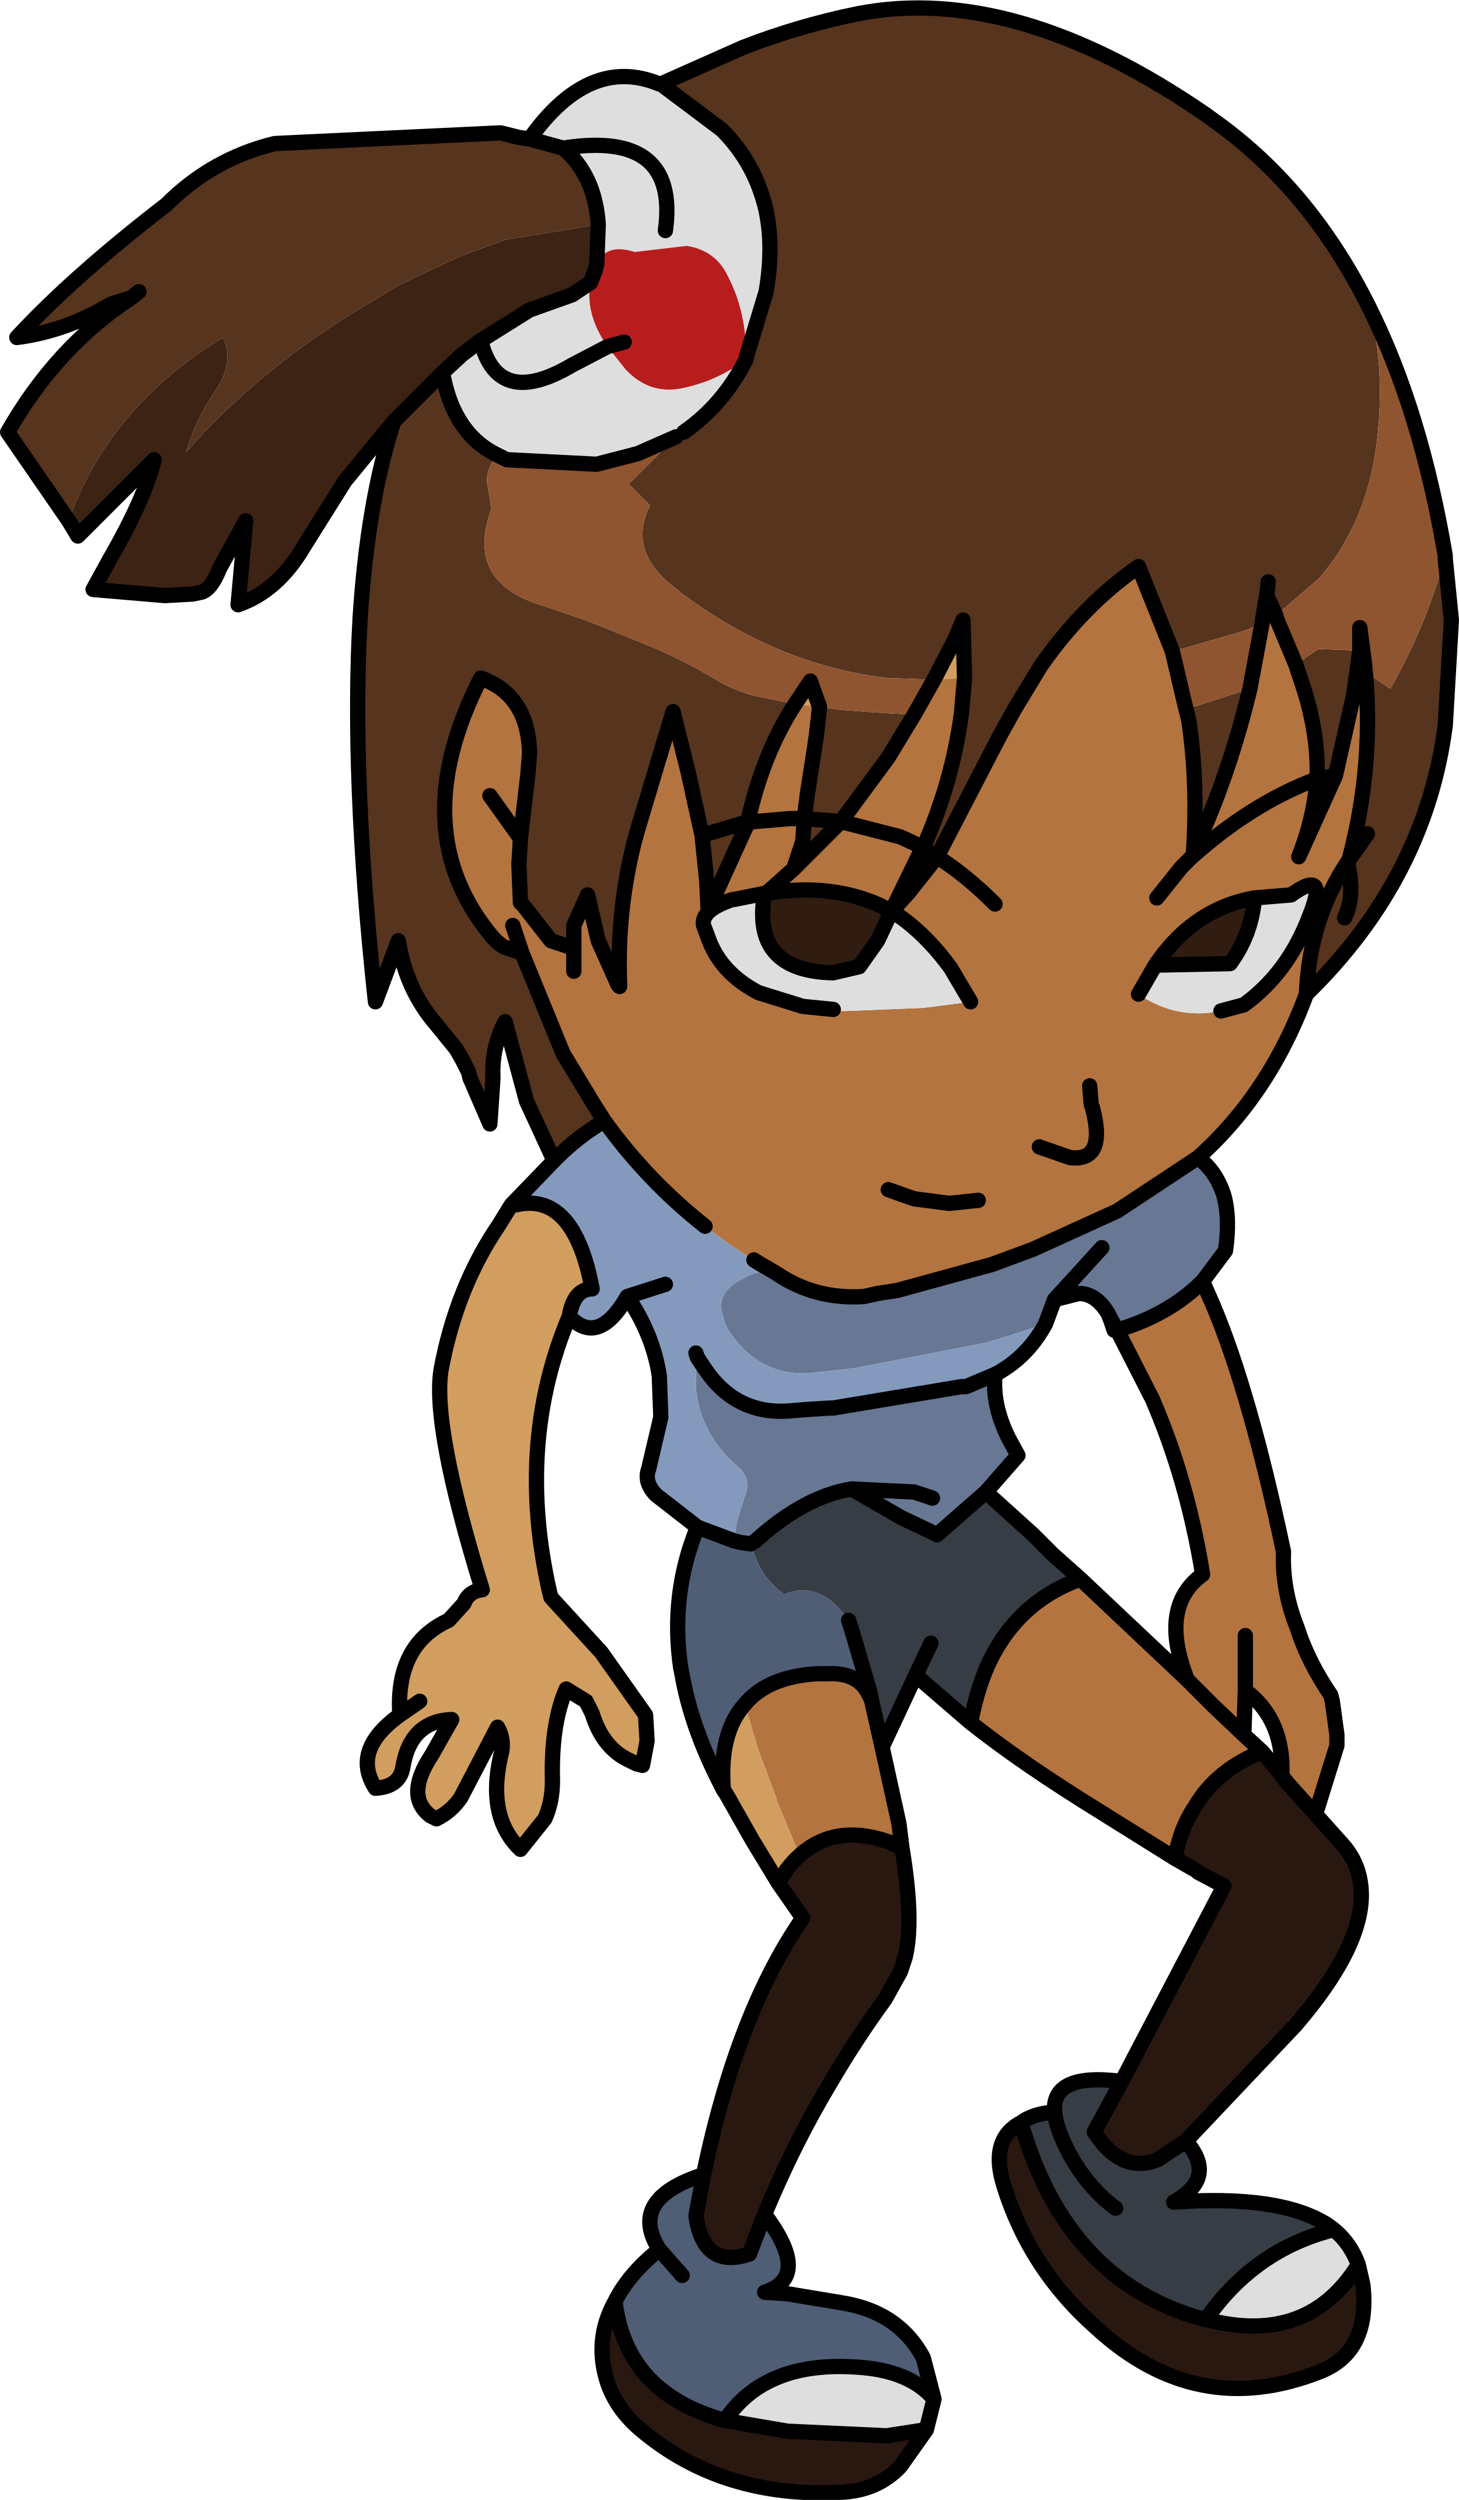 <?xml version="1.0" encoding="UTF-8" standalone="no"?>
<svg xmlns:xlink="http://www.w3.org/1999/xlink" height="81.85px" width="47.8px" xmlns="http://www.w3.org/2000/svg">
  <g transform="matrix(1.0, 0.0, 0.0, 1.0, 18.05, -2.95)">
    <path d="M3.6 5.7 L6.3 4.5 Q8.1 3.8 10.05 3.4 15.2 2.4 21.45 6.7 L22.0 7.1 Q24.95 9.3 26.8 13.0 27.3 14.8 27.1 17.0 26.85 19.95 25.15 21.9 L23.75 23.1 23.5 22.55 23.45 22.45 23.4 22.7 23.3 23.35 22.85 23.55 22.55 23.65 20.65 24.2 20.35 24.25 19.25 21.5 Q17.45 22.75 16.05 24.75 L15.2 26.15 14.7 27.05 12.65 31.0 12.4 30.85 12.2 30.7 Q13.15 28.55 13.45 26.3 L13.55 25.15 13.5 23.25 13.25 23.85 12.55 25.2 11.05 25.15 10.65 25.1 Q7.25 24.6 4.25 22.35 L4.2 22.3 Q2.45 21.05 3.25 19.5 L2.55 18.8 4.1 17.25 4.35 17.1 Q5.65 16.2 6.4 14.7 L6.4 14.65 7.05 12.5 Q7.3 11.05 7.05 9.85 6.7 8.3 5.6 7.2 L3.6 5.7 M29.3 21.15 L29.3 21.25 29.5 23.25 29.3 26.7 Q28.65 31.7 24.75 35.5 24.85 33.0 26.15 31.1 27.0 27.9 26.65 24.65 L26.75 25.0 27.5 25.5 Q28.7 23.4 29.3 21.15 M0.1 40.95 L-0.8 39.0 -1.5 36.4 Q-1.95 37.25 -1.9 38.25 L-2.0 39.75 -2.65 38.25 -2.7 38.05 -2.9 37.65 -3.1 37.3 -3.75 36.5 Q-4.75 35.35 -5.0 33.75 L-5.75 35.75 Q-6.55 28.35 -6.25 23.15 -6.0 19.35 -5.15 16.75 L-3.55 15.15 Q-3.2 17.15 -1.75 17.85 -2.1 18.25 -2.1 18.7 L-1.95 19.6 Q-2.85 22.05 -0.2 22.8 L1.25 23.3 3.35 24.15 Q4.4 24.6 5.4 25.2 6.15 25.65 7.0 25.8 L8.0 26.0 Q6.95 27.6 6.45 29.85 L6.45 29.9 6.15 30.55 5.15 32.75 5.1 31.75 4.95 30.3 4.5 28.25 4.0 26.25 2.8 30.25 Q2.15 32.65 2.25 35.15 L2.25 35.25 2.2 35.2 1.55 33.75 1.2 32.25 0.75 33.25 0.75 34.0 0.0 33.75 -0.9 32.6 -1.0 32.5 -1.05 31.25 -1.0 30.4 -0.75 28.25 -0.7 27.6 Q-0.75 25.7 -2.3 25.15 -4.85 30.15 -1.9 33.65 L-1.75 33.8 -1.55 33.95 -0.95 34.15 0.4 37.45 1.4 39.1 1.75 39.65 Q0.9 40.15 0.2 40.85 L0.1 40.95 M-15.8 20.0 L-17.8 17.1 Q-16.2 14.3 -13.75 12.7 L-14.4 12.9 Q-15.9 13.8 -17.5 14.0 -15.65 12.0 -12.6 9.65 -11.1 8.15 -9.05 7.65 L-1.65 7.3 -1.45 7.35 -1.05 7.45 -0.7 7.5 0.4 7.8 Q1.45 8.7 1.55 10.3 L-1.5 10.8 -3.0 11.35 -4.7 12.15 -5.1 12.35 -6.5 13.2 Q-9.65 15.15 -11.95 17.75 -11.65 16.7 -11.0 15.75 -10.35 14.8 -10.75 14.0 -14.5 16.3 -15.8 20.0 M23.5 22.0 L23.45 22.45 23.5 22.0 M24.4 24.7 L25.15 24.2 26.5 24.25 26.3 25.7 25.7 28.35 25.1 28.45 Q25.15 27.0 24.65 25.45 L24.4 24.7 M20.8 26.15 L21.2 26.05 22.9 25.5 Q22.2 28.4 21.05 30.85 21.2 28.6 20.9 26.55 L20.8 26.15 M26.75 30.25 L26.15 31.1 26.75 30.25 M11.9 26.35 L11.05 27.75 9.5 29.85 8.3 29.75 9.5 29.85 7.95 31.4 8.25 30.5 8.3 29.75 8.4 28.95 8.65 27.35 8.7 27.0 8.8 26.1 9.6 26.2 10.25 26.25 11.9 26.35 M6.45 29.9 L6.3 29.9 4.95 30.3 6.3 29.9 6.45 29.9 M26.0 33.0 Q26.35 32.3 26.1 31.2 L26.15 31.1 26.1 31.2 Q26.35 32.3 26.0 33.0 M-13.5 12.5 L-13.75 12.7 -13.5 12.5" fill="#56341d" fill-rule="evenodd" stroke="none"/>
    <path d="M7.45 64.6 L6.6 63.2 5.75 61.7 5.65 61.55 Q5.5 59.7 6.35 58.75 L6.8 60.25 7.4 61.85 7.4 61.9 8.15 63.7 Q7.75 64.05 7.45 64.6 M0.6 46.05 Q-1.15 50.2 -0.05 55.05 L0.0 55.25 1.65 57.05 3.1 59.1 3.15 59.95 3.0 60.75 2.8 60.7 2.6 60.6 Q1.7 60.2 1.35 59.05 L1.15 58.65 0.5 58.25 Q0.0 59.4 0.05 61.25 0.05 61.95 -0.2 62.5 L-1.0 63.5 Q-2.1 62.45 -1.65 60.45 -1.5 59.95 -1.75 59.5 L-2.95 61.8 Q-3.25 62.25 -3.75 62.5 L-3.85 62.45 -3.95 62.4 Q-4.8 61.75 -3.9 60.4 L-3.25 59.25 Q-4.6 59.3 -4.85 60.8 -4.95 61.45 -5.75 61.5 -6.55 60.25 -4.95 59.1 -5.1 56.8 -3.35 56.0 L-2.85 55.45 Q-2.7 55.05 -2.25 55.0 -3.9 49.65 -3.6 47.8 -3.1 45.1 -1.7 43.05 L-1.3 42.4 -1.15 42.4 Q0.75 41.95 1.35 45.15 0.75 45.15 0.6 46.05 M12.55 25.2 L13.25 23.85 13.5 23.25 13.55 25.15 12.55 25.2 M23.3 23.35 L23.4 22.7 23.45 22.45 23.5 22.55 23.75 23.1 23.3 23.35 M26.5 24.25 L26.5 23.5 26.65 24.65 26.5 24.25 M8.8 26.1 L8.0 26.0 8.5 25.25 8.8 26.1 M-4.3 58.65 L-4.95 59.1 -4.3 58.65" fill="#d19e5f" fill-rule="evenodd" stroke="none"/>
    <path d="M4.8 52.95 L3.45 51.9 3.4 51.85 Q3.05 51.45 3.2 51.05 L3.6 49.35 3.55 48.0 Q3.35 46.65 2.5 45.4 1.55 47.05 0.6 46.05 0.75 45.15 1.35 45.15 0.75 41.95 -1.15 42.4 L-1.3 42.4 0.1 40.95 0.2 40.85 Q0.9 40.15 1.75 39.65 3.15 41.6 5.05 43.1 L5.8 43.65 6.4 44.05 6.65 44.2 6.8 44.3 7.15 44.5 6.5 44.7 6.05 44.95 Q5.4 45.4 5.65 46.05 L5.65 46.1 Q5.75 46.55 6.35 47.15 7.25 48.0 8.5 47.9 L8.95 47.85 9.9 47.75 14.3 46.9 16.2 46.3 Q15.6 47.4 14.55 47.95 L13.6 48.35 13.45 48.35 9.25 49.05 9.15 49.05 8.35 49.1 7.75 49.15 Q6.0 49.25 5.0 47.7 L4.8 47.4 4.75 47.25 4.75 47.5 4.75 48.4 Q4.9 49.9 6.1 50.95 6.6 51.35 6.35 51.95 L6.1 52.75 6.0 53.4 4.8 52.95 M3.75 45.0 L2.5 45.4 3.75 45.0" fill="#849abd" fill-rule="evenodd" stroke="none"/>
    <path d="M7.0 75.45 Q8.55 77.5 7.0 78.0 L7.75 78.05 9.55 78.35 Q11.4 78.65 12.2 80.15 L12.55 81.5 Q11.75 80.55 10.0 80.45 7.0 80.25 5.7 82.2 2.45 81.3 2.1 78.3 2.55 77.4 3.55 76.6 2.5 74.95 5.0 74.15 L4.75 75.5 Q5.0 77.25 6.5 76.75 L7.0 75.45 M5.65 61.55 L5.55 61.35 Q4.6 59.5 4.3 57.8 L4.25 57.55 Q3.9 55.15 4.8 52.95 L6.0 53.4 6.2 53.45 6.55 53.5 6.6 53.6 Q6.85 54.6 7.65 55.15 8.8 54.65 9.75 56.0 L9.8 56.15 9.85 56.3 10.45 58.35 10.5 58.6 10.4 58.4 Q10.05 57.7 9.05 57.75 L9.0 57.75 8.7 57.75 Q7.1 57.85 6.35 58.75 5.5 59.7 5.65 61.55 M4.3 77.45 L3.55 76.6 4.3 77.45" fill="#4f5d75" fill-rule="evenodd" stroke="none"/>
    <path d="M25.05 62.35 L25.9 63.3 Q26.55 64.0 26.55 65.0 26.55 66.75 24.4 69.25 L20.8 73.05 19.9 73.65 Q18.7 74.15 17.8 72.75 L18.7 71.1 22.05 64.7 21.2 64.25 21.15 64.2 20.45 63.8 Q20.6 62.85 21.1 62.1 21.8 60.9 23.3 60.3 L23.8 60.9 23.95 61.1 24.15 61.35 25.05 62.35 M26.45 77.1 L26.6 77.75 Q26.85 79.95 25.2 80.6 21.15 82.2 17.85 79.15 15.7 77.25 14.85 74.55 14.35 73.0 15.4 72.45 16.9 77.7 21.45 78.9 L21.5 78.9 Q24.8 79.75 26.45 77.1 M11.5 63.45 Q11.9 65.85 11.6 67.05 L11.45 67.5 10.95 68.4 Q10.0 69.7 9.15 71.15 7.95 73.15 7.0 75.45 L6.5 76.75 Q5.0 77.25 4.75 75.5 L5.0 74.15 Q6.1 68.85 8.25 65.75 L7.45 64.6 Q7.75 64.05 8.15 63.7 9.3 62.65 11.05 63.25 L11.5 63.45 M12.3 82.5 L11.45 83.7 Q10.7 84.5 9.5 84.55 5.65 84.75 3.0 82.55 2.15 81.85 1.85 80.95 1.4 79.55 2.1 78.3 2.45 81.3 5.7 82.2 L7.75 82.55 11.0 82.7 12.3 82.5" fill="#291810" fill-rule="evenodd" stroke="none"/>
    <path d="M7.05 32.2 Q9.15 31.85 10.8 32.6 L11.15 32.8 10.7 33.75 10.1 34.6 9.25 34.8 Q6.55 34.75 7.0 32.2 L7.05 32.2 M19.8 34.55 Q21.05 32.7 23.05 32.35 22.95 33.55 22.25 34.5 L19.8 34.55" fill="#301c10" fill-rule="evenodd" stroke="none"/>
    <path d="M24.75 35.5 Q23.55 38.75 21.2 40.85 L18.55 42.6 15.8 43.85 14.45 44.35 11.35 45.2 10.7 45.3 10.25 45.4 Q8.65 45.5 7.4 44.65 L7.15 44.5 6.8 44.3 6.65 44.2 6.4 44.05 5.8 43.65 5.05 43.1 Q3.15 41.6 1.75 39.65 L1.4 39.1 0.4 37.45 -0.95 34.15 -1.55 33.95 -1.75 33.8 -1.9 33.65 Q-4.85 30.15 -2.3 25.15 -0.75 25.7 -0.7 27.6 L-0.75 28.25 -1.0 30.4 -1.05 31.25 -1.0 32.5 -0.9 32.6 0.0 33.75 0.75 34.0 0.75 33.25 1.2 32.25 1.55 33.75 2.2 35.2 2.25 35.25 2.25 35.15 Q2.15 32.65 2.8 30.25 L4.0 26.25 4.5 28.25 4.95 30.3 5.1 31.75 5.15 32.75 6.15 30.55 6.45 29.9 6.45 29.85 Q6.95 27.6 8.0 26.0 L8.8 26.1 8.7 27.0 8.65 27.35 8.4 28.95 8.3 29.75 7.85 29.75 6.65 29.85 6.45 29.9 6.65 29.85 7.85 29.75 8.3 29.75 8.25 30.5 7.95 31.4 9.5 29.85 11.05 27.75 11.9 26.35 12.55 25.2 13.55 25.15 13.45 26.3 Q13.15 28.55 12.2 30.7 L11.45 30.35 9.5 29.85 11.45 30.35 12.2 30.7 12.15 30.75 11.15 32.8 11.7 32.2 12.65 31.0 14.7 27.05 15.2 26.15 16.05 24.75 Q17.45 22.75 19.25 21.5 L20.35 24.25 20.4 24.45 20.8 26.15 20.9 26.55 Q21.2 28.6 21.05 30.85 22.2 28.4 22.9 25.5 L23.3 23.35 23.75 23.1 23.75 23.15 24.4 24.7 24.65 25.45 Q25.15 27.0 25.1 28.45 25.0 29.75 24.5 31.0 L25.7 28.35 26.3 25.7 26.5 24.25 26.65 24.65 Q27.0 27.9 26.15 31.1 24.85 33.0 24.75 35.5 M21.35 44.9 L21.7 45.7 Q22.9 48.55 24.0 53.75 23.95 55.0 24.45 56.25 24.8 57.35 25.55 58.45 L25.6 58.65 25.75 59.75 25.75 60.1 25.05 62.35 24.15 61.35 23.95 61.1 23.95 60.75 Q23.9 59.15 22.75 58.3 L22.7 59.75 21.7 58.8 20.85 57.95 21.7 58.8 22.7 59.75 23.3 60.3 Q21.8 60.9 21.1 62.1 20.6 62.85 20.45 63.8 L18.05 62.3 Q15.45 60.7 13.75 59.35 13.95 58.3 14.3 57.5 15.25 55.4 17.35 54.65 L20.85 57.95 Q19.9 55.55 21.35 54.5 20.85 51.4 19.7 48.75 L18.55 46.5 Q20.25 46.0 21.35 44.9 M10.85 60.15 L11.4 62.65 11.5 63.45 11.05 63.25 Q9.3 62.65 8.15 63.7 L7.4 61.9 7.4 61.85 6.8 60.25 6.35 58.75 Q7.1 57.85 8.7 57.75 L9.0 57.75 9.05 57.75 Q10.05 57.7 10.4 58.4 L10.5 58.6 10.85 60.15 M14.55 32.55 Q13.6 31.6 12.65 31.0 13.6 31.6 14.55 32.55 M7.05 32.2 L7.95 31.4 7.05 32.2 7.0 32.2 6.0 32.4 5.95 32.4 Q4.9 32.75 5.0 33.25 L5.15 33.65 Q5.55 34.8 6.8 35.45 L8.25 35.9 9.25 36.0 9.5 36.05 9.7 36.05 12.2 35.95 13.75 35.75 13.1 34.65 Q12.3 33.55 11.35 32.9 L11.15 32.8 10.8 32.6 Q9.15 31.85 7.05 32.2 M19.8 34.55 L19.25 35.5 Q20.5 36.35 21.95 36.05 L22.7 35.85 Q24.15 34.8 24.85 32.95 25.5 31.35 24.25 32.25 L23.05 32.35 Q21.05 32.7 19.8 34.55 M0.75 34.75 L0.75 34.0 0.75 34.75 M-2.0 29.0 L-1.0 30.4 -2.0 29.0 M11.05 41.9 L11.9 42.2 13.05 42.35 14.0 42.25 13.05 42.35 11.9 42.2 11.05 41.9 M17.65 38.5 L17.7 39.1 17.75 39.25 Q18.2 41.0 17.0 40.85 L16.0 40.5 17.0 40.85 Q18.2 41.0 17.75 39.25 L17.7 39.1 17.65 38.5 M22.75 56.5 L22.75 57.85 22.75 58.3 22.75 57.85 22.75 56.5 M19.85 32.35 L20.65 31.35 20.95 31.05 Q22.95 29.25 25.1 28.45 22.95 29.25 20.95 31.05 L20.65 31.35 19.85 32.35 M-1.25 33.25 L-0.95 34.15 -1.25 33.25" fill="#b37440" fill-rule="evenodd" stroke="none"/>
    <path d="M26.8 13.0 Q28.5 16.4 29.3 21.15 28.7 23.4 27.5 25.5 L26.75 25.0 26.65 24.65 26.5 23.5 26.5 24.25 25.15 24.2 24.4 24.7 23.75 23.15 23.75 23.1 25.15 21.9 Q26.85 19.95 27.1 17.0 27.3 14.8 26.8 13.0 M4.1 17.25 L2.55 18.8 3.25 19.5 Q2.45 21.05 4.2 22.3 L4.25 22.35 Q7.25 24.6 10.65 25.1 L11.05 25.15 12.55 25.2 11.9 26.35 10.25 26.25 9.6 26.2 8.8 26.1 8.5 25.25 8.0 26.0 7.0 25.8 Q6.15 25.65 5.4 25.2 4.4 24.6 3.35 24.15 L1.25 23.3 -0.2 22.8 Q-2.85 22.05 -1.95 19.6 L-2.1 18.7 Q-2.1 18.25 -1.75 17.85 L-1.45 18.0 1.5 18.15 2.85 17.8 4.1 17.25 M20.35 24.25 L20.65 24.2 22.55 23.65 22.85 23.55 23.3 23.35 22.9 25.5 21.2 26.05 20.8 26.15 20.4 24.45 20.35 24.25" fill="#8f5430" fill-rule="evenodd" stroke="none"/>
    <path d="M-5.15 16.75 L-6.75 18.7 -8.1 20.85 Q-8.95 22.3 -10.25 22.75 L-10.0 20.0 -10.85 21.55 Q-11.15 22.3 -11.5 22.35 L-11.75 22.4 -12.65 22.45 -15.0 22.25 -14.45 21.25 Q-13.3 19.25 -13.0 18.0 L-15.5 20.5 -15.8 20.0 Q-14.5 16.3 -10.75 14.0 -10.35 14.8 -11.0 15.75 -11.65 16.7 -11.95 17.75 -9.65 15.15 -6.5 13.2 L-5.1 12.35 -4.7 12.15 -3.0 11.35 -1.5 10.8 1.55 10.3 1.5 11.6 1.45 11.8 1.3 12.2 0.7 12.6 -0.7 13.1 -2.3 14.1 -2.9 14.55 -3.55 15.15 -5.15 16.75" fill="#3d2314" fill-rule="evenodd" stroke="none"/>
    <path d="M25.65 75.95 Q26.2 76.4 26.45 77.1 24.8 79.75 21.5 78.9 L21.45 78.9 Q23.05 76.6 25.65 75.95 M12.55 81.5 L12.3 82.5 11.0 82.7 7.75 82.55 5.7 82.2 Q7.0 80.25 10.0 80.45 11.75 80.55 12.55 81.5 M-0.7 7.5 Q1.25 4.75 3.55 5.7 L3.6 5.7 5.6 7.2 Q6.7 8.3 7.05 9.85 7.3 11.05 7.05 12.5 L6.4 14.65 Q6.4 13.15 5.8 12.0 5.4 11.15 4.45 11.0 L2.75 11.2 Q1.8 10.9 1.5 11.6 L1.55 10.3 Q1.45 8.7 0.4 7.8 4.2 7.2 3.75 10.5 4.2 7.2 0.4 7.8 L-0.7 7.5 M6.4 14.7 Q5.65 16.2 4.35 17.1 L4.1 17.25 2.85 17.8 1.5 18.15 -1.45 18.0 -1.75 17.85 Q-3.2 17.15 -3.55 15.15 L-2.9 14.55 -2.3 14.1 Q-1.75 16.35 0.7 14.9 L1.85 14.3 0.7 14.9 Q-1.75 16.35 -2.3 14.1 L-0.7 13.1 0.7 12.6 1.3 12.2 Q1.1 13.2 1.85 14.3 L2.45 15.05 Q3.25 15.9 4.35 15.65 5.5 15.4 6.4 14.7 M11.15 32.8 L11.35 32.9 Q12.3 33.55 13.1 34.65 L13.75 35.75 12.2 35.95 9.7 36.05 9.5 36.05 9.25 36.0 8.25 35.9 6.8 35.45 Q5.55 34.8 5.15 33.65 L5.0 33.25 Q4.9 32.75 5.95 32.4 L6.0 32.4 7.0 32.2 Q6.55 34.75 9.25 34.8 L10.1 34.6 10.7 33.75 11.15 32.8 M19.25 35.5 L19.8 34.55 22.25 34.5 Q22.95 33.55 23.05 32.35 L24.25 32.25 Q25.5 31.35 24.85 32.95 24.15 34.8 22.7 35.85 L21.95 36.05 Q20.5 36.35 19.25 35.5" fill="#dedede" fill-rule="evenodd" stroke="none"/>
    <path d="M21.2 40.85 Q21.8 41.3 22.05 42.1 22.25 42.85 22.1 43.9 L21.35 44.9 Q20.25 46.0 18.55 46.5 L18.35 46.15 18.25 45.95 Q17.85 45.3 17.3 45.3 L16.5 45.5 16.2 46.3 14.3 46.9 9.9 47.75 8.95 47.85 8.5 47.9 Q7.25 48.0 6.35 47.15 5.75 46.55 5.65 46.1 L5.65 46.05 Q5.4 45.4 6.05 44.95 L6.5 44.7 7.15 44.5 7.4 44.65 Q8.65 45.5 10.25 45.4 L10.7 45.3 11.35 45.2 14.45 44.35 15.8 43.85 18.55 42.6 21.2 40.85 M4.75 47.25 L4.8 47.4 5.0 47.7 Q6.0 49.25 7.75 49.15 L8.35 49.1 9.15 49.05 9.25 49.05 13.45 48.35 13.6 48.35 14.55 47.95 Q14.45 48.95 15.0 50.05 L15.3 50.6 14.25 51.8 12.65 53.2 12.45 53.1 11.5 52.65 9.85 51.7 Q8.3 51.95 6.7 53.4 L6.55 53.5 6.2 53.45 6.0 53.4 6.1 52.75 6.35 51.95 Q6.6 51.35 6.1 50.95 4.9 49.9 4.75 48.4 L4.75 47.5 4.75 47.25 M12.5 52.0 L11.9 51.8 9.85 51.7 11.9 51.8 12.5 52.0 M18.05 43.8 L16.5 45.5 18.05 43.8" fill="#677794" fill-rule="evenodd" stroke="none"/>
    <path d="M20.8 73.05 Q21.85 74.25 20.4 75.05 23.9 74.8 25.45 75.8 L25.65 75.95 Q23.05 76.6 21.45 78.9 16.9 77.7 15.4 72.45 15.8 72.15 16.5 72.1 16.4 70.8 18.7 71.1 L17.8 72.75 Q18.7 74.15 19.9 73.65 L20.8 73.05 M13.75 59.35 L13.4 59.05 11.95 57.8 10.85 60.15 10.5 58.6 10.45 58.35 9.85 56.3 9.8 56.15 9.75 56.0 Q8.8 54.65 7.65 55.15 6.85 54.6 6.6 53.6 L6.55 53.5 6.7 53.4 Q8.3 51.95 9.85 51.7 L11.5 52.65 12.45 53.1 12.65 53.2 14.25 51.8 15.8 53.2 16.45 53.85 17.35 54.65 Q15.25 55.4 14.3 57.5 13.95 58.3 13.75 59.35 M12.45 56.75 L11.95 57.8 12.45 56.75 M18.5 75.25 Q17.5 74.5 16.9 73.3 16.55 72.6 16.5 72.1 16.55 72.6 16.9 73.3 17.5 74.5 18.5 75.25" fill="#373d45" fill-rule="evenodd" stroke="none"/>
    <path d="M6.4 14.65 L6.4 14.7 Q5.5 15.4 4.35 15.65 3.25 15.9 2.45 15.05 L1.85 14.3 2.4 14.15 1.85 14.3 Q1.1 13.2 1.3 12.2 L1.45 11.8 1.5 11.6 Q1.8 10.9 2.75 11.2 L4.45 11.0 Q5.4 11.15 5.8 12.0 6.4 13.15 6.4 14.65" fill="#b81d1d" fill-rule="evenodd" stroke="none"/>
    <path d="M3.6 5.7 L6.3 4.5 Q8.1 3.8 10.05 3.4 15.2 2.4 21.45 6.7 L22.0 7.1 Q24.95 9.3 26.8 13.0 28.5 16.4 29.3 21.15 L29.3 21.25 29.5 23.25 29.3 26.7 Q28.65 31.7 24.75 35.5 23.55 38.75 21.2 40.85 21.8 41.3 22.05 42.1 22.25 42.85 22.1 43.9 L21.35 44.9 21.7 45.7 Q22.9 48.55 24.0 53.75 23.95 55.0 24.45 56.25 24.8 57.35 25.55 58.45 L25.6 58.65 25.75 59.75 25.75 60.1 25.05 62.35 25.9 63.3 Q26.55 64.0 26.55 65.0 26.55 66.75 24.4 69.25 L20.8 73.05 Q21.85 74.25 20.4 75.05 23.9 74.8 25.45 75.8 L25.65 75.95 Q26.2 76.4 26.45 77.1 L26.6 77.75 Q26.85 79.95 25.2 80.6 21.15 82.2 17.85 79.15 15.7 77.25 14.85 74.55 14.35 73.0 15.4 72.45 15.8 72.15 16.5 72.1 16.4 70.8 18.7 71.1 L22.05 64.7 21.2 64.25 21.15 64.2 20.45 63.8 18.05 62.3 Q15.45 60.7 13.75 59.35 L13.4 59.05 11.95 57.8 10.85 60.15 11.4 62.65 11.5 63.45 Q11.9 65.85 11.6 67.05 L11.45 67.5 10.95 68.4 Q10.0 69.7 9.15 71.15 7.95 73.15 7.0 75.45 8.55 77.5 7.0 78.0 L7.75 78.05 9.55 78.35 Q11.4 78.65 12.2 80.15 L12.55 81.5 12.3 82.5 11.45 83.7 Q10.7 84.5 9.5 84.55 5.65 84.75 3.0 82.55 2.15 81.85 1.85 80.95 1.4 79.55 2.1 78.3 2.55 77.4 3.55 76.6 2.5 74.95 5.0 74.15 6.1 68.85 8.25 65.75 L7.45 64.6 6.6 63.2 5.75 61.7 5.65 61.55 5.55 61.35 Q4.6 59.5 4.3 57.8 L4.25 57.55 Q3.9 55.15 4.8 52.95 L3.45 51.9 3.4 51.85 Q3.05 51.45 3.2 51.05 L3.6 49.35 3.55 48.0 Q3.35 46.65 2.5 45.4 1.55 47.05 0.6 46.05 -1.15 50.2 -0.05 55.05 L0.0 55.25 1.65 57.05 3.1 59.1 3.15 59.95 3.0 60.75 2.8 60.7 2.6 60.6 Q1.7 60.2 1.35 59.05 L1.15 58.65 0.5 58.25 Q0.0 59.4 0.05 61.25 0.05 61.95 -0.2 62.5 L-1.0 63.5 Q-2.1 62.45 -1.65 60.45 -1.5 59.95 -1.75 59.5 L-2.95 61.8 Q-3.25 62.25 -3.75 62.5 L-3.85 62.45 -3.95 62.4 Q-4.8 61.75 -3.9 60.4 L-3.25 59.25 Q-4.6 59.3 -4.85 60.8 -4.95 61.45 -5.75 61.5 -6.55 60.25 -4.95 59.1 -5.1 56.8 -3.35 56.0 L-2.85 55.45 Q-2.7 55.05 -2.25 55.0 -3.9 49.65 -3.6 47.8 -3.1 45.1 -1.7 43.05 L-1.3 42.4 0.1 40.95 -0.8 39.0 -1.5 36.4 Q-1.95 37.25 -1.9 38.25 L-2.0 39.75 -2.65 38.25 -2.7 38.05 -2.9 37.65 -3.1 37.3 -3.75 36.5 Q-4.75 35.35 -5.0 33.75 L-5.75 35.75 Q-6.55 28.35 -6.25 23.15 -6.0 19.35 -5.15 16.75 L-6.75 18.7 -8.1 20.85 Q-8.95 22.3 -10.25 22.75 L-10.0 20.0 -10.85 21.55 Q-11.15 22.3 -11.5 22.35 L-11.75 22.4 -12.65 22.45 -15.0 22.25 -14.45 21.25 Q-13.3 19.25 -13.0 18.0 L-15.5 20.5 -15.8 20.0 -17.8 17.1 Q-16.2 14.3 -13.75 12.7 L-14.4 12.9 Q-15.9 13.8 -17.5 14.0 -15.65 12.0 -12.6 9.65 -11.1 8.15 -9.05 7.65 L-1.65 7.3 -1.45 7.35 -1.05 7.45 -0.7 7.5 Q1.25 4.75 3.55 5.7 L3.6 5.7 5.6 7.2 Q6.7 8.3 7.05 9.85 7.3 11.05 7.05 12.5 L6.4 14.65 6.4 14.7 Q5.65 16.2 4.35 17.1 M12.55 25.2 L13.25 23.85 13.5 23.25 13.55 25.15 13.45 26.3 Q13.15 28.55 12.2 30.7 L12.4 30.85 12.65 31.0 14.7 27.05 15.2 26.15 16.05 24.75 Q17.45 22.75 19.25 21.5 L20.35 24.25 20.4 24.45 20.8 26.15 20.9 26.55 Q21.2 28.6 21.05 30.85 22.2 28.4 22.9 25.5 L23.3 23.35 23.4 22.7 23.45 22.45 23.5 22.0 M23.75 23.1 L23.75 23.15 24.4 24.7 24.65 25.45 Q25.15 27.0 25.1 28.45 L25.7 28.35 24.5 31.0 Q25.0 29.75 25.1 28.45 22.95 29.25 20.95 31.05 L20.65 31.35 19.85 32.35 M26.5 24.25 L26.5 23.5 26.65 24.65 Q27.0 27.9 26.15 31.1 L26.75 30.25 M23.75 23.1 L23.5 22.55 23.45 22.45 M1.3 12.2 L1.45 11.8 1.5 11.6 1.55 10.3 Q1.45 8.7 0.4 7.8 L-0.7 7.5 M3.75 10.5 Q4.2 7.2 0.4 7.8 M1.85 14.3 L0.7 14.9 Q-1.75 16.35 -2.3 14.1 L-2.9 14.55 -3.55 15.15 Q-3.2 17.15 -1.75 17.85 L-1.45 18.0 1.5 18.15 2.85 17.8 4.1 17.25 M1.85 14.3 L2.4 14.15 M-2.3 14.1 L-0.7 13.1 0.7 12.6 1.3 12.2 M11.9 26.35 L11.05 27.75 9.5 29.85 11.45 30.35 12.2 30.7 12.15 30.75 11.15 32.8 11.7 32.2 12.65 31.0 Q13.6 31.6 14.55 32.55 M12.55 25.2 L11.9 26.35 M8.8 26.1 L8.7 27.0 8.65 27.35 8.4 28.95 8.3 29.75 9.5 29.85 7.95 31.4 7.05 32.2 Q9.15 31.85 10.8 32.6 L11.15 32.8 11.35 32.9 Q12.3 33.55 13.1 34.65 L13.75 35.75 M9.25 36.0 L8.25 35.9 6.8 35.45 Q5.55 34.8 5.15 33.65 L5.0 33.25 Q4.9 32.75 5.95 32.4 L6.0 32.4 7.0 32.2 7.05 32.2 7.0 32.2 Q6.55 34.75 9.25 34.8 L10.1 34.6 10.7 33.75 11.15 32.8 M19.25 35.5 L19.8 34.55 Q21.05 32.7 23.05 32.35 L24.25 32.25 Q25.5 31.35 24.85 32.95 24.15 34.8 22.7 35.85 L21.95 36.05 M8.0 26.0 Q6.95 27.6 6.45 29.85 L6.45 29.9 6.65 29.85 7.85 29.75 8.3 29.75 8.25 30.5 7.95 31.4 M8.8 26.1 L8.5 25.25 8.0 26.0 M6.45 29.9 L6.15 30.55 5.15 32.75 5.1 31.75 4.95 30.3 4.5 28.25 4.0 26.25 2.8 30.25 Q2.15 32.65 2.25 35.15 L2.25 35.25 2.2 35.2 1.55 33.75 1.2 32.25 0.75 33.25 0.75 34.0 0.75 34.75 M4.95 30.3 L6.3 29.9 6.45 29.9 M0.75 34.0 L0.0 33.75 -0.9 32.6 -1.0 32.5 -1.05 31.25 -1.0 30.4 -2.0 29.0 M-0.95 34.15 L0.4 37.45 1.4 39.1 1.75 39.65 Q3.15 41.6 5.05 43.1 M6.65 44.2 L6.8 44.3 7.15 44.5 7.4 44.65 Q8.65 45.5 10.25 45.4 L10.7 45.3 11.35 45.2 14.45 44.35 15.8 43.85 18.55 42.6 21.2 40.85 M1.75 39.65 Q0.9 40.15 0.2 40.85 L0.1 40.95 M-1.3 42.4 L-1.15 42.4 Q0.75 41.95 1.35 45.15 0.75 45.15 0.6 46.05 M14.55 47.95 L13.6 48.35 13.45 48.35 9.25 49.05 9.15 49.05 8.35 49.1 7.75 49.15 Q6.0 49.25 5.0 47.7 L4.8 47.4 4.75 47.25 M6.0 53.4 L6.2 53.45 6.55 53.5 6.7 53.4 Q8.3 51.95 9.85 51.7 L11.9 51.8 12.5 52.0 M2.5 45.4 L3.75 45.0 M16.2 46.3 L16.5 45.5 18.05 43.8 M16.0 40.5 L17.0 40.85 Q18.2 41.0 17.75 39.25 L17.7 39.1 17.65 38.5 M14.0 42.25 L13.05 42.35 11.9 42.2 11.05 41.9 M18.25 45.95 L18.35 46.2 18.45 46.5 18.55 46.5 18.35 46.15 18.25 45.95 Q17.85 45.3 17.3 45.3 L16.5 45.5 M18.55 46.5 L19.7 48.75 Q20.85 51.4 21.35 54.5 19.9 55.55 20.85 57.95 L21.7 58.8 22.7 59.75 22.75 58.3 22.75 57.85 22.75 56.5 M16.2 46.3 Q15.6 47.4 14.55 47.95 14.45 48.95 15.0 50.05 L15.3 50.6 14.25 51.8 15.8 53.2 16.45 53.85 17.35 54.65 20.85 57.95 M26.5 24.25 L26.3 25.7 25.7 28.35 M19.8 34.55 L22.25 34.5 Q22.95 33.55 23.05 32.35 M26.15 31.1 L26.1 31.2 Q26.35 32.3 26.0 33.0 M24.75 35.5 Q24.85 33.0 26.15 31.1 M21.35 44.9 Q20.25 46.0 18.55 46.5 M23.95 61.1 L23.8 60.9 23.3 60.3 Q21.8 60.9 21.1 62.1 20.6 62.85 20.45 63.8 M25.05 62.35 L24.15 61.35 23.95 61.1 23.95 60.75 Q23.9 59.15 22.75 58.3 M23.3 60.3 L22.7 59.75 M9.85 51.7 L11.5 52.65 12.45 53.1 12.65 53.2 14.25 51.8 M11.95 57.8 L12.45 56.75 M10.5 58.6 L10.45 58.35 9.85 56.3 9.8 56.15 9.75 56.0 M10.5 58.6 L10.4 58.4 Q10.05 57.7 9.05 57.75 L9.0 57.75 8.7 57.75 Q7.1 57.85 6.35 58.75 5.5 59.7 5.65 61.55 M8.15 63.7 Q9.3 62.65 11.05 63.25 L11.5 63.45 M10.85 60.15 L10.5 58.6 M13.75 59.35 Q13.95 58.3 14.3 57.5 15.25 55.4 17.35 54.65 M6.0 53.4 L4.8 52.95 M8.15 63.7 Q7.75 64.05 7.45 64.6 M20.8 73.05 L19.9 73.65 Q18.7 74.15 17.8 72.75 L18.7 71.1 M16.5 72.1 Q16.55 72.6 16.9 73.3 17.5 74.5 18.5 75.25 M5.7 82.2 L7.75 82.55 11.0 82.7 12.3 82.5 M7.0 75.45 L6.5 76.75 Q5.0 77.25 4.75 75.5 L5.0 74.15 M3.55 76.6 L4.3 77.45 M12.55 81.5 Q11.75 80.55 10.0 80.45 7.0 80.25 5.7 82.2 2.45 81.3 2.1 78.3 M26.45 77.1 Q24.8 79.75 21.5 78.9 L21.45 78.9 Q16.9 77.7 15.4 72.45 M21.45 78.9 Q23.05 76.6 25.65 75.95 M-13.75 12.7 L-13.5 12.5 M-5.15 16.75 L-3.55 15.15 M-1.0 30.4 L-0.75 28.25 -0.7 27.6 Q-0.75 25.7 -2.3 25.15 -4.85 30.15 -1.9 33.65 L-1.75 33.8 -1.55 33.95 -0.95 34.15 -1.25 33.25 M-4.95 59.1 L-4.3 58.65" fill="none" stroke="#000000" stroke-linecap="round" stroke-linejoin="round" stroke-width="0.5"/>
  </g>
</svg>
